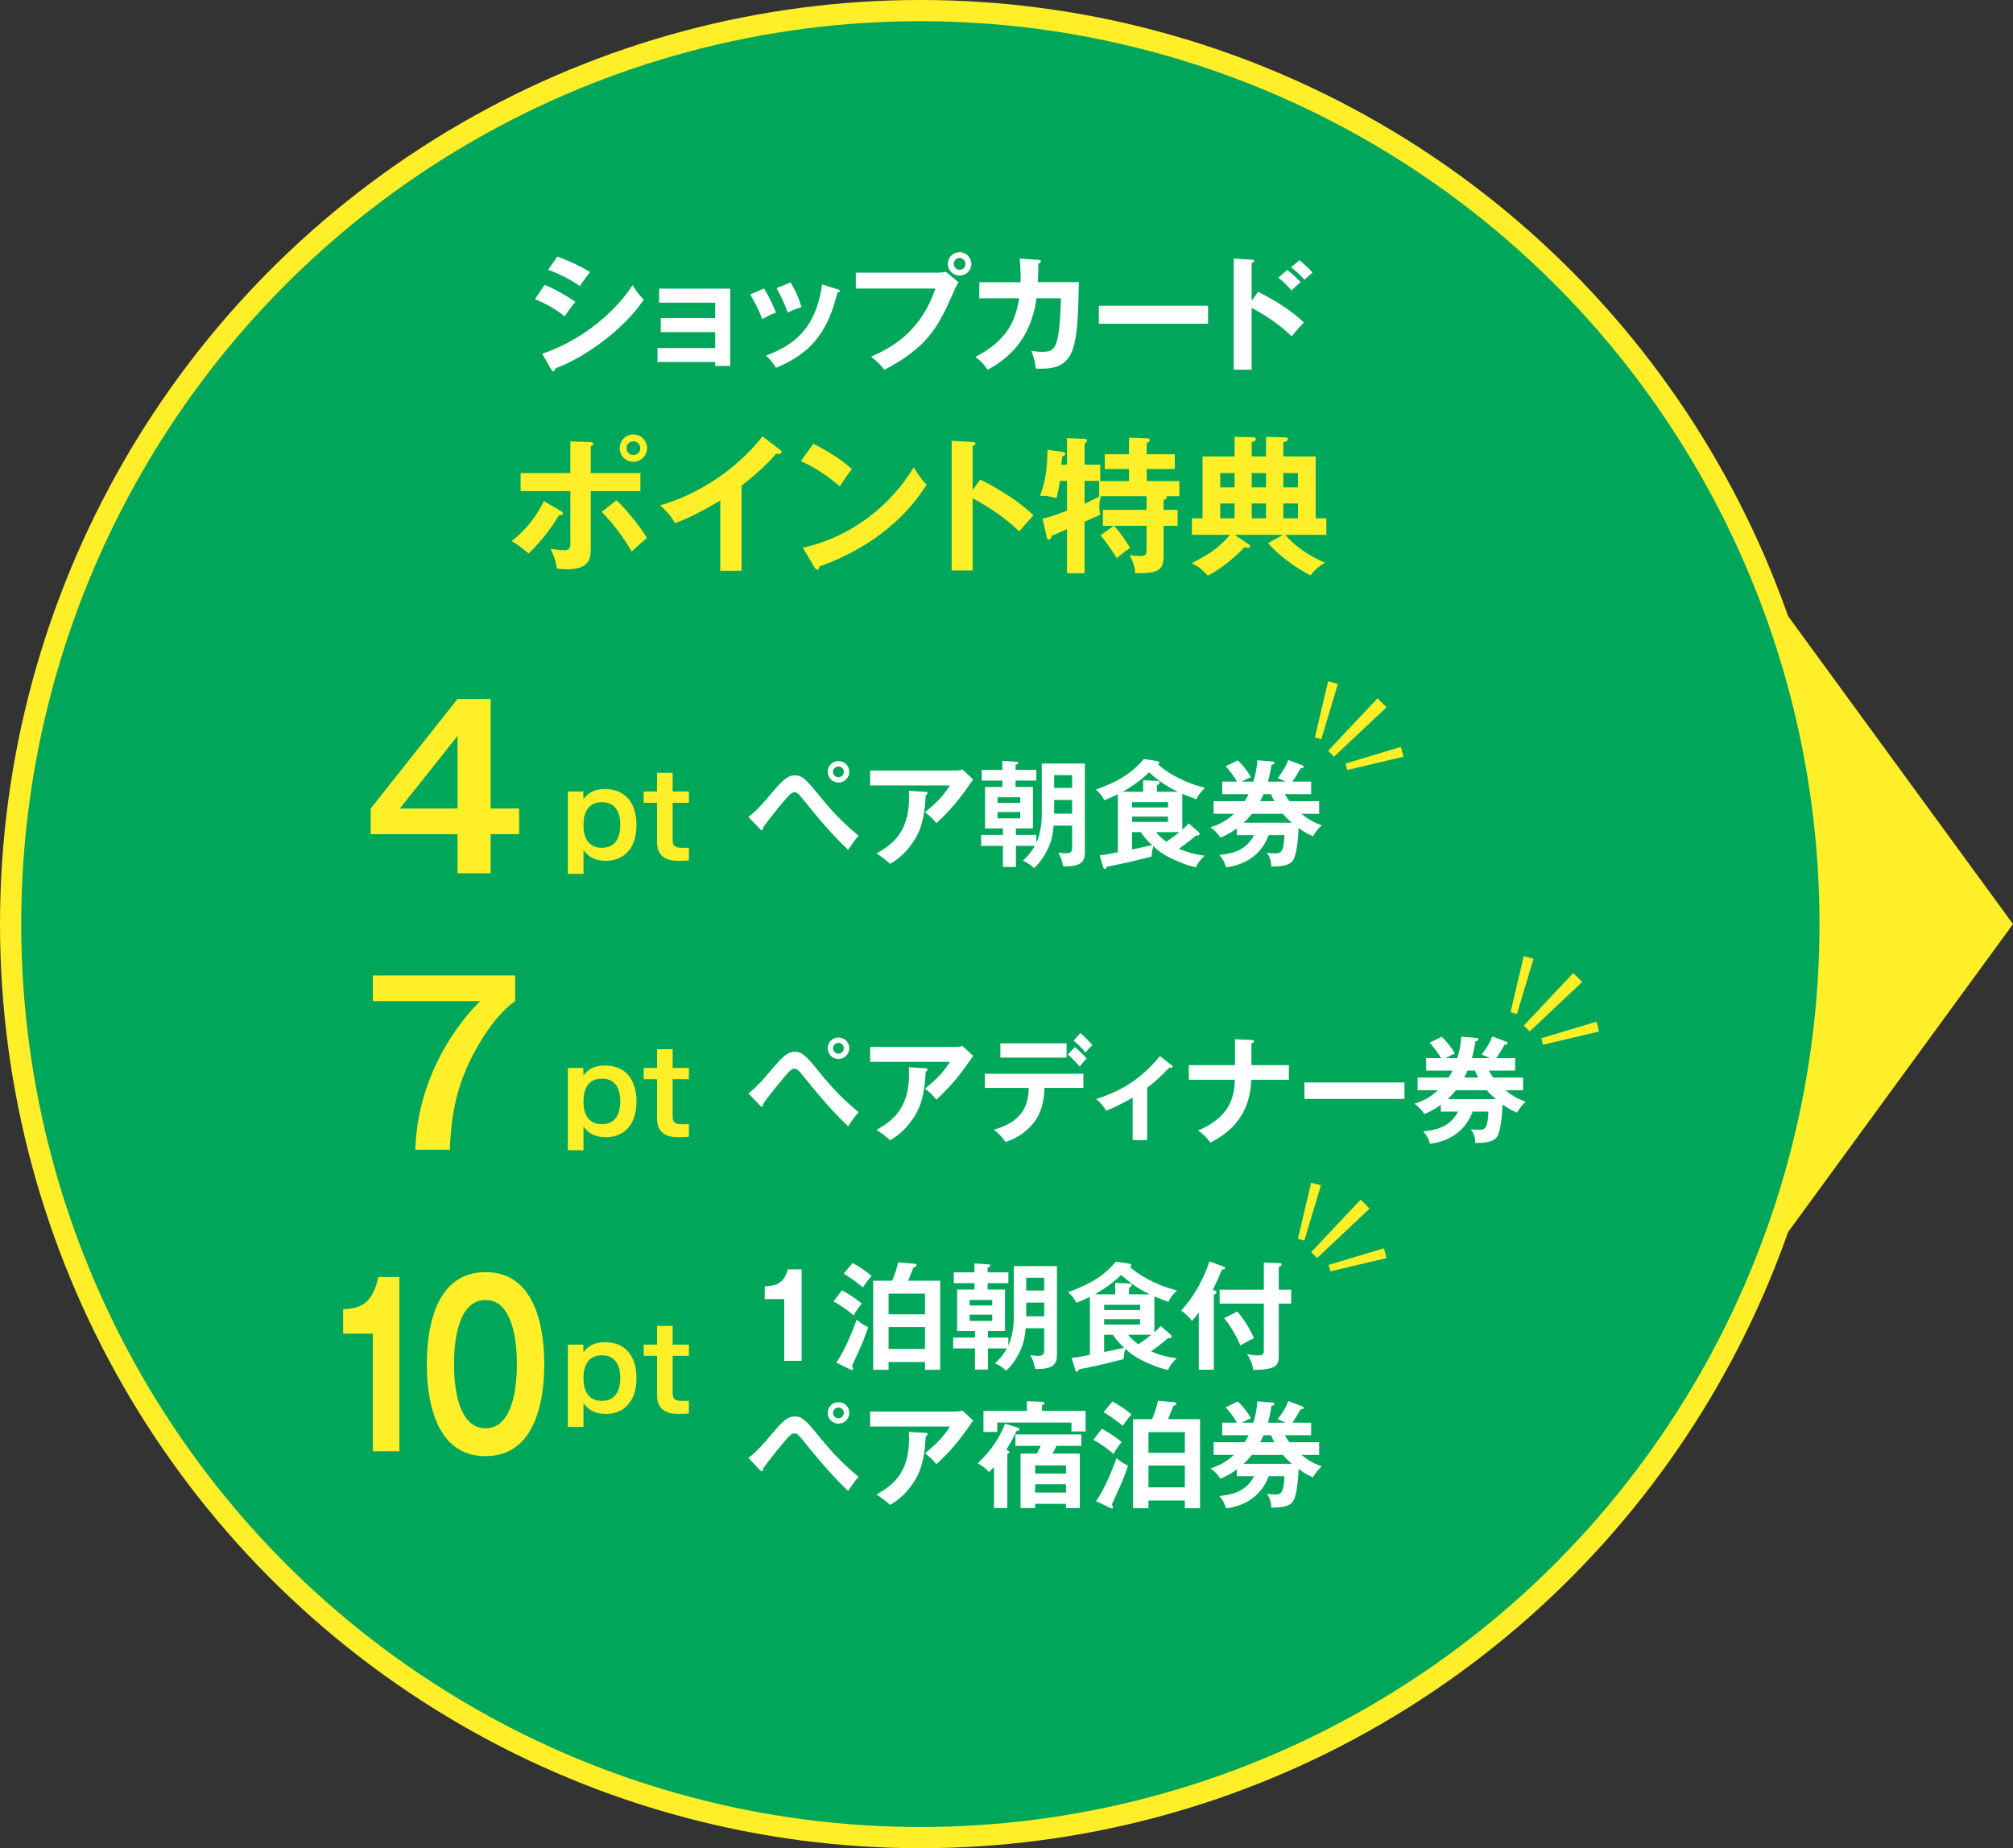 <?xml version="1.0" encoding="UTF-8"?><svg id="_レイヤー_2" xmlns="http://www.w3.org/2000/svg" width="400.531" height="367.728" viewBox="0 0 400.531 367.728"><rect x="0" y="0" width="400.531" height="367.728" fill="#333333" stroke="none"/><g id="_レイヤー_2-2"><g><polygon points="400.531 183.864 354.225 247.267 354.225 120.461 400.531 183.864" style="fill:#ffef28;"/><ellipse cx="183.123" cy="183.864" rx="181.013" ry="181.755" style="fill:#00a75b; stroke:#ffef28; stroke-linecap:round; stroke-linejoin:round; stroke-width:4.218px;"/><g><path d="M108.368,56.673c1.964,.757,5.136,2.622,6.118,3.429-.907,.958-1.813,2.369-2.115,2.873-2.367-1.991-5.136-3.125-5.941-3.453l1.938-2.849Zm-.479,13.713c8.107-2.772,14.527-8.344,18.001-13.662,.277,.504,.806,1.487,2.216,2.874-3.802,5.696-11.33,11.368-17.599,13.688-.05,.252-.126,.604-.428,.604-.176,0-.252-.126-.377-.353l-1.813-3.151Zm3.021-19.334c2.694,1.009,4.456,1.84,6.496,3.075-.503,.555-1.637,2.193-2.04,2.798-1.938-1.386-4.129-2.444-6.319-3.251l1.863-2.622Z" style="fill:#fff;"/><path d="M130.82,72.024v-2.772h11.48v-3.177h-10.826v-2.798h10.826v-3.05h-11.153v-2.798h14.149v15.376h-2.996v-.781h-11.48Z" style="fill:#fff;"/><path d="M152.039,57.404c.906,1.487,1.788,3.353,2.367,4.789-.655,.228-1.763,.681-2.719,1.311-.755-1.94-1.435-3.201-2.417-4.94l2.77-1.159Zm14.603,.151c.252,.075,.453,.126,.453,.327,0,.252-.327,.328-.478,.354-1.939,7.89-5.237,12.049-12.211,14.947-.881-1.411-1.485-1.966-2.014-2.42,5.237-1.991,9.895-5.016,11.179-14.166l3.071,.958Zm-9.34-1.361c.73,1.21,1.51,2.672,2.165,4.89-.529,.202-1.813,.631-2.719,1.109-.554-1.537-1.385-3.402-2.241-4.865l2.795-1.134Z" style="fill:#fff;"/><path d="M186.475,54.253c.503,0,1.259-.05,1.737-.176l2.518,2.092c-.403,.555-.503,.781-1.46,2.949-2.82,6.453-5.237,10.234-13.319,14.47-.654-.908-1.46-1.689-2.618-2.622,3.474-1.588,9.668-4.411,12.79-13.562h-15.836v-3.151h16.188Zm6.798-1.739c0,1.286-1.057,2.319-2.341,2.319s-2.342-1.033-2.342-2.319c0-1.311,1.058-2.344,2.342-2.344s2.341,1.059,2.341,2.344Zm-3.5,0c0,.631,.503,1.16,1.158,1.16,.654,0,1.158-.529,1.158-1.16,0-.655-.529-1.185-1.158-1.185s-1.158,.529-1.158,1.185Z" style="fill:#fff;"/><path d="M206.611,51.707c.327,.025,.503,.051,.503,.277,0,.151-.151,.378-.503,.454,0,.63-.025,1.588-.101,3.705h8.157c-.302,13.411-.529,17.62-8.585,17.191-.101-1.159-.277-1.94-.881-3.579,.528,.126,1.083,.252,2.064,.252,1.863,0,2.668-.353,3.197-2.823,.503-2.319,.604-6.73,.629-7.84h-4.859c-1.184,8.597-5.967,12.15-9.719,14.243-.68-1.06-1.334-1.765-2.442-2.571,6.748-3.454,8.057-7.714,8.711-11.672h-7.931v-3.201h8.208c.075-2.168-.076-3.705-.176-4.714l3.726,.277Z" style="fill:#fff;"/><path d="M240.366,60.832v3.58h-21.728v-3.58h21.728Z" style="fill:#fff;"/><path d="M250.331,58.059c3.525,1.765,6.974,4.008,9.089,6.101-.982,1.033-1.334,1.462-2.417,2.747-3.072-2.949-6.193-4.714-7.956-5.646v12.302h-3.575v-22.107l3.575,.202c.252,.024,.479,.05,.479,.277,0,.276-.327,.353-.479,.378v7.562l1.284-1.815Zm5.791-4.336c.957,.706,1.838,1.563,2.669,2.42-.479,.403-1.385,1.21-1.838,1.639-.529-.681-1.662-1.814-2.619-2.546l1.788-1.513Zm2.442-1.94c.579,.428,1.989,1.714,2.593,2.445-.428,.353-.554,.453-1.586,1.437-1.107-1.16-1.586-1.639-2.694-2.496l1.687-1.386Z" style="fill:#fff;"/><path d="M111.64,101.707c.206,.117,.382,.294,.382,.471,0,.323-.382,.323-.764,.294-2.234,3.53-3.233,4.766-6.083,7.679-.94-.854-2.146-1.766-3.38-2.501,3.174-2.441,5.143-5.325,6.436-7.943l3.409,2.001Zm1.852-13.886l3.909,.146c.323,0,.646,.03,.646,.354,0,.235-.235,.323-.5,.441v5.354h9.875v3.589h-9.875v11.12c0,2.03,0,4.442-4.731,4.442-.529,0-1.411-.059-1.999-.118-.088-.646-.206-1.735-1.264-3.941,.764,.117,1.881,.265,2.674,.265,1.264,0,1.264-.441,1.264-2.295v-9.473h-9.904v-3.589h9.904v-6.296Zm9.169,11.708c2.351,2.207,5.202,5.943,6.054,7.531-.999,.766-2.41,2.089-3.027,2.678-1.411-2.589-4.173-6.148-5.966-7.885l2.938-2.324Zm6.083-10.355c0,1.53-1.234,2.707-2.733,2.707-1.47,0-2.704-1.177-2.704-2.707,0-1.559,1.234-2.735,2.704-2.735,1.499,0,2.733,1.177,2.733,2.735Zm-4.085,0c0,.766,.617,1.354,1.352,1.354,.764,0,1.381-.588,1.381-1.354,0-.794-.647-1.382-1.381-1.382-.706,0-1.352,.588-1.352,1.382Z" style="fill:#ffef28;"/><path d="M147.546,113.562h-4.232v-13.974c-5.084,3.03-7.729,4.03-8.993,4.501-.735-1.295-1.792-2.53-2.998-3.53,9.375-2.707,16.487-8.708,20.396-13.739l3.526,2.707c.177,.147,.265,.265,.265,.412,0,.265-.294,.382-.529,.382-.147,0-.382-.029-.529-.088-2.028,2.412-4.438,4.442-6.906,6.413v16.916Z" style="fill:#ffef28;"/><path d="M161.824,88.292c4.32,2.177,6.318,3.824,7.7,5.06-.617,.706-1.058,1.295-2.439,3.413-3.468-3.03-6.318-4.384-7.729-5.001l2.469-3.472Zm-2.086,20.682c7.053-1.501,16.046-6.179,22.07-15.975,1.058,1.677,1.411,2.235,2.557,3.441-1.911,2.942-7.436,11.268-21.307,16.269-.059,.295-.088,.647-.5,.647-.206,0-.382-.235-.529-.5l-2.292-3.883Z" style="fill:#ffef28;"/><path d="M195.026,95.411c4.115,2.06,8.141,4.678,10.609,7.119-1.146,1.206-1.558,1.706-2.821,3.207-3.585-3.442-7.229-5.501-9.287-6.59v14.356h-4.173v-25.801l4.173,.235c.294,.029,.558,.06,.558,.324,0,.323-.382,.411-.558,.44v8.826l1.499-2.118Z" style="fill:#ffef28;"/><path d="M221.587,104.619h-2.146v-3.177h8.699v-2.707h-9.081c-.118,.383-.323,1.03-.323,2.06,0,.735,.088,1.206,.176,1.618-.5,.235-.764,.353-3.115,1.383v10.267h-3.497v-8.796c-2.086,.971-2.322,1.059-2.998,1.294-.147,.471-.323,.824-.617,.824-.265,0-.353-.294-.412-.559l-.852-3.619c.793-.177,1.763-.412,4.878-1.589v-5.942h-1.381c-.353,2.118-.558,2.883-.705,3.442-1.323-.383-2.234-.5-3.292-.471,1.028-2.647,1.469-5.178,1.499-9.149l2.968,.412c.235,.029,.588,.088,.588,.353,0,.235-.235,.383-.617,.589-.059,.676-.118,1.029-.206,1.617h1.146v-5.295l3.497,.147c.176,0,.5,.029,.5,.323,0,.265-.264,.471-.5,.559v4.266h3.115v3.207h-3.115v4.561c1.264-.589,2.028-.972,3.027-1.501h-.118v-3.03h5.937v-2.383h-4.82v-2.941h4.82v-3.295l3.497,.117c.206,0,.646,.029,.646,.383,0,.265-.323,.412-.617,.529v2.266h5.584v2.941h-5.584v2.383h6.495v3.03h-2.645c.088,.089,.118,.118,.118,.206,0,.294-.177,.354-.617,.559v1.942h2.792v3.177h-2.792v6.207c0,3.148-1.969,3.178-5.672,3.236,0-.617-.029-1.529-1.058-3.618,.705,.088,1.234,.177,1.969,.177,1.323,0,1.381-.295,1.381-1.383v-4.619h-6.465c.294,.354,1.792,2.001,3.174,4.384-.382,.265-1.999,1.441-2.645,2.06-.529-.883-1.852-2.942-3.232-4.561l2.615-1.883Z" style="fill:#ffef28;"/><path d="M263.899,103.119v3.295h-8.141c.353,.441,2.645,3.295,7.905,5.56-.999,.501-2.146,1.472-2.909,2.501-3.115-1.56-6.466-4.089-8.435-6.413l2.968-1.647h-9.64l2.792,1.883c.176,.117,.294,.294,.294,.412,0,.176-.176,.265-.441,.265-.206,0-.5-.06-.676-.089-2.704,2.883-5.966,5.031-7.318,5.648-1.381-1.618-2.469-2.118-3.203-2.471,3.615-1.883,5.172-2.824,7.641-5.648h-7.582v-3.295h2.116v-12.297h6.377v-3.913l3.732,.088c.265,0,.5,.118,.5,.354,0,.323-.294,.471-.823,.647v2.824h2.851v-3.913l3.791,.117c.323,0,.559,.089,.559,.354,0,.412-.588,.529-.911,.588v2.854h6.436v12.297h2.116Zm-18.25-6.148v-2.854h-2.851v2.854h2.851Zm0,6.148v-2.942h-2.851v2.942h2.851Zm6.26-6.148v-2.854h-2.851v2.854h2.851Zm0,6.148v-2.942h-2.851v2.942h2.851Zm6.348-6.148v-2.854h-2.91v2.854h2.91Zm0,6.148v-2.942h-2.91v2.942h2.91Z" style="fill:#ffef28;"/></g><g><path d="M97.622,160.863h5.669v5.104h-5.669v7.789h-6.592v-7.789h-17.271v-5.104l17.271-21.783h6.592v21.783Zm-6.592,0v-14.435l-11.47,14.435h11.47Z" style="fill:#ffef28;"/><path d="M116.054,157.481l.046,1.548c1.062-1.595,2.676-2.033,4.268-2.033,4.245,0,6.275,3.003,6.275,7.139,0,5.036-2.884,7.138-6.044,7.138-3.045,0-4.107-1.617-4.499-2.171v4.759h-3.115v-16.379h3.069Zm.046,6.676c0,.809,0,4.528,3.646,4.528,3.645,0,3.668-3.742,3.668-4.528,0-2.079-.646-4.551-3.668-4.551-3.646,0-3.646,3.742-3.646,4.551Z" style="fill:#ffef28;"/><path d="M133.843,157.481h3.23v2.24h-3.23v7.485c0,1.409,.9,1.479,2.169,1.479h1.061v2.495c-.369,.046-.992,.092-1.892,.092-1.223,0-4.453,0-4.453-3.742v-7.809h-2.653v-2.24h2.653v-3.72h3.114v3.72Z" style="fill:#ffef28;"/><path d="M148.909,162.54c1.73-1.271,3.668-3.58,4.268-4.319,2.7-3.234,3.6-3.951,4.983-3.951,1.385,0,2.123,.67,4.753,3.904,3.115,3.882,5.283,5.892,7.914,8.109-.6,.646-1.638,2.125-2.077,2.818-2.007-1.94-4.337-4.32-8.19-9.103-1.753-2.172-1.892-2.356-2.515-2.356-.554,0-.969,.439-2.1,1.779-.992,1.178-3.253,3.95-4.106,5.221,0,.254,0,.531-.3,.531-.115,0-.185-.069-.323-.23l-2.307-2.403Zm20.072-8.986c0,1.225-.992,2.148-2.146,2.148-1.153,0-2.146-.924-2.146-2.148s.992-2.125,2.146-2.125c1.154,0,2.146,.9,2.146,2.125Zm-3.23,0c-.023,.624,.507,1.086,1.084,1.086,.577,0,1.062-.462,1.062-1.086,0-.601-.484-1.062-1.062-1.062-.577,0-1.084,.462-1.084,1.062Z" style="fill:#fff;"/><path d="M190.185,153.3c.416,0,.9-.046,1.292-.208l2.169,2.01c-.277,.323-.369,.462-.831,1.155-2.884,4.182-5.33,6.445-6.506,7.531-.507-.647-1.107-1.34-2.261-2.172,2.354-1.964,3.438-3.026,4.983-5.336h-15.896v-2.98h17.049Zm-5.998,4.251c.161,0,.369,.046,.369,.23,0,.254-.277,.416-.369,.462-.093,2.403-.462,4.921-1.177,6.792-.831,2.126-2.792,5.083-5.906,6.839-1.038-.925-1.546-1.317-2.723-2.057,3.438-1.94,6.898-4.551,6.46-12.475l3.346,.208Z" style="fill:#fff;"/><path d="M202.137,166.121h4.061v1.617c1.061-2.333,1.084-5.036,1.084-5.613v-10.212h8.583v17.72c0,1.756-.738,2.842-4.314,2.749-.254-1.179-.416-1.71-.992-2.772,.277,.046,.831,.162,1.546,.162,1.223,0,1.223-.555,1.223-1.387v-4.111h-3.691c-.115,1.247-.277,2.841-1.13,4.597-.277,.555-1.269,2.588-2.769,3.858-.831-.854-1.707-1.271-2.215-1.479,.6-.555,1.454-1.317,2.376-2.957h-3.761v4.204h-2.584v-4.204h-4.337v-2.172h4.337v-1.294h-3.553v-8.247h3.438v-1.271h-4.107v-2.148h4.107v-1.779l2.837,.186c.116,0,.323,.022,.323,.23,0,.185-.139,.254-.531,.416v.947h4.13v2.148h-4.13v1.271h3.461v8.247h-3.392v1.294Zm-3.645-6.376h4.499v-1.109h-4.499v1.109Zm4.499,1.825h-4.499v1.247h4.499v-1.247Zm6.76-4.806h3.576v-2.541h-3.576v2.541Zm3.576,2.403h-3.576v2.726h3.576v-2.726Z" style="fill:#fff;"/><path d="M218.796,170.187c1.039-.116,2.331-.37,3.623-.624v-11.528c-.877,.416-1.753,.809-2.653,1.179-.6-.971-.854-1.363-1.708-2.125,2.192-.786,6.506-2.334,9.529-6.076l2.653,.416c.323,.046,.438,.185,.438,.277,0,.115-.161,.254-.277,.346,1.154,1.248,4.983,3.65,9.344,4.69-1.131,1.201-1.385,1.57-1.708,2.287-1.661-.601-2.33-.901-2.792-1.086v7.139c.53-.463,.854-.786,1.269-1.248l1.984,1.732c.092,.093,.185,.231,.185,.37,0,.208-.162,.3-.323,.3h-.392c-1.384,1.225-3.091,2.426-3.391,2.634,1.753,.763,3.161,1.109,5.099,1.387-.646,.601-1.384,1.455-1.685,2.31-1.915-.369-3.83-1.271-4.499-1.57-2.053-.947-2.953-1.664-4.015-2.634-.23,.854-.3,1.293-.346,2.056-4.176,1.086-7.59,1.802-8.836,2.01-.139,.254-.277,.485-.438,.485-.23,0-.3-.208-.392-.485l-.669-2.24Zm15.55-12.66c-2.653-1.271-4.199-2.495-5.699-3.858-2.191,2.148-4.799,3.604-5.26,3.858h4.061v-2.287l2.907,.139c.23,0,.392,.162,.392,.3,0,.208-.23,.394-.554,.602v1.247h4.153Zm-9.09,3.119h7.152v-1.04h-7.152v1.04Zm7.152,1.824h-7.152v1.063h7.152v-1.063Zm-7.152,6.538c1.592-.323,2.376-.508,3.992-.854-.992-.924-1.638-1.617-2.261-2.588h-1.73v3.442Zm4.753-3.442c.646,.763,1.177,1.271,2.053,1.895,1.015-.646,2.238-1.594,2.607-1.895h-4.66Z" style="fill:#fff;"/><path d="M262.472,159.398v2.519h-3.53c.923,.762,2.215,1.663,4.038,2.287-.577,.531-1.269,1.316-1.707,2.171-.877-.369-1.5-.623-2.884-1.64-.046,.831-.208,5.105-1.107,6.422-.784,1.132-2.284,1.201-4.337,1.271,.023-.646-.162-1.848-.877-2.749,.323,.023,1.015,.115,1.546,.115,1.153,0,1.799,0,1.961-3.627h-3.138c-1.753,4.69-5.768,6.076-8.49,6.399-.346-1.108-.623-1.663-1.338-2.448,2.261-.277,5.214-.67,6.921-3.951h-3.438v-1.34c-1.361,.994-2.445,1.479-3.253,1.825-.738-1.086-1.407-1.64-1.984-2.056,1.016-.323,2.7-.855,4.684-2.68h-4.061v-2.519h6.183c.277-.438,.531-.9,.785-1.386h-5.26v-2.495h2.953c-.392-.67-1.431-2.241-2.284-3.05l2.422-1.178c.715,.623,2.03,2.194,2.607,3.35-.531,.208-1.084,.462-1.8,.878h2.307c.484-1.663,.692-2.749,.785-4.251l3.045,.254c.116,0,.346,.023,.346,.255,0,.23-.23,.323-.577,.438-.162,.947-.323,1.94-.692,3.304h3.507c-.53-.277-.946-.439-1.592-.693,1.107-1.433,1.661-2.356,2.123-3.604l2.792,1.039c.139,.047,.254,.139,.254,.301,0,.254-.3,.277-.623,.323-.392,.785-1.176,2.033-1.615,2.634h3.738v2.495h-5.237c.23,.416,.461,.809,.899,1.386h5.93Zm-5.422,4.297c-.6-.508-1.2-1.062-1.8-1.778h-6.16c-.323,.415-.692,.878-1.638,1.778h9.598Zm-3.484-4.297c-.208-.347-.415-.763-.692-1.386h-1.454c-.115,.254-.254,.577-.669,1.386h2.814Z" style="fill:#fff;"/><path d="M102.5,194.08v5.104c-4.79,3.345-8.438,10.605-9.448,12.85-2.944,6.514-3.34,12.234-3.56,16.723h-6.855c.483-17.206,11.47-28.208,12.92-29.572h-21.357v-5.104h28.301Z" style="fill:#ffef28;"/><path d="M116.054,212.481l.046,1.548c1.062-1.595,2.676-2.033,4.268-2.033,4.245,0,6.275,3.003,6.275,7.139,0,5.036-2.884,7.138-6.044,7.138-3.045,0-4.107-1.617-4.499-2.171v4.759h-3.115v-16.379h3.069Zm.046,6.676c0,.809,0,4.528,3.646,4.528,3.645,0,3.668-3.742,3.668-4.528,0-2.079-.646-4.551-3.668-4.551-3.646,0-3.646,3.742-3.646,4.551Z" style="fill:#ffef28;"/><path d="M133.843,212.481h3.23v2.24h-3.23v7.485c0,1.409,.9,1.479,2.169,1.479h1.061v2.495c-.369,.046-.992,.092-1.892,.092-1.223,0-4.453,0-4.453-3.742v-7.809h-2.653v-2.24h2.653v-3.72h3.114v3.72Z" style="fill:#ffef28;"/><path d="M148.909,217.54c1.73-1.271,3.668-3.58,4.268-4.319,2.7-3.234,3.6-3.951,4.983-3.951,1.385,0,2.123,.67,4.753,3.904,3.115,3.882,5.283,5.892,7.914,8.109-.6,.646-1.638,2.125-2.077,2.818-2.007-1.94-4.337-4.32-8.19-9.103-1.753-2.172-1.892-2.356-2.515-2.356-.554,0-.969,.439-2.1,1.779-.992,1.178-3.253,3.95-4.106,5.221,0,.254,0,.531-.3,.531-.115,0-.185-.069-.323-.23l-2.307-2.403Zm20.072-8.986c0,1.225-.992,2.148-2.146,2.148-1.153,0-2.146-.924-2.146-2.148s.992-2.125,2.146-2.125c1.154,0,2.146,.9,2.146,2.125Zm-3.23,0c-.023,.624,.507,1.086,1.084,1.086,.577,0,1.062-.462,1.062-1.086,0-.601-.484-1.062-1.062-1.062-.577,0-1.084,.462-1.084,1.062Z" style="fill:#fff;"/><path d="M190.185,208.3c.416,0,.9-.046,1.292-.208l2.169,2.01c-.277,.323-.369,.462-.831,1.155-2.884,4.182-5.33,6.445-6.506,7.531-.507-.647-1.107-1.34-2.261-2.172,2.354-1.964,3.438-3.026,4.983-5.336h-15.896v-2.98h17.049Zm-5.998,4.251c.161,0,.369,.046,.369,.23,0,.254-.277,.416-.369,.462-.093,2.403-.462,4.921-1.177,6.792-.831,2.126-2.792,5.083-5.906,6.839-1.038-.925-1.546-1.317-2.723-2.057,3.438-1.94,6.898-4.551,6.46-12.475l3.346,.208Z" style="fill:#fff;"/><path d="M195.954,216.455v-2.819h19.61v2.819h-7.752c-.069,4.02-1.407,6.19-2.607,7.484-.876,.947-2.422,2.402-5.122,3.28-.738-1.108-1.661-1.94-2.33-2.448,6.229-1.732,6.875-5.545,6.944-8.316h-8.744Zm16.265-8.871v2.841h-13.173v-2.841h13.173Zm1.661,.739c.508,.415,1.753,1.594,2.307,2.264-.3,.323-.392,.462-1.361,1.64-1.153-1.409-1.984-2.102-2.376-2.425l1.43-1.479Zm1.084-2.772c.808,.692,1.684,1.57,2.399,2.379-.484,.439-.761,.717-1.384,1.479-.577-.716-1.569-1.732-2.353-2.356l1.338-1.501Z" style="fill:#fff;"/><path d="M228.256,226.85h-2.884v-8.455c-.323,.185-3.369,1.917-5.283,2.587-.461-.785-1.154-1.64-1.961-2.31,3.899-1.271,8.352-3.258,12.666-8.548l2.33,1.825c.092,.069,.162,.161,.162,.276,0,.208-.162,.231-.3,.231-.139,0-.208-.023-.323-.046-1.477,1.548-2.814,2.818-4.407,4.02v10.419Z" style="fill:#fff;"/><path d="M245.722,206.775l3.276,.138c.3,.023,.484,.023,.484,.231,0,.277-.346,.416-.484,.462v4.32h7.452v2.911h-7.475c-.231,6.237-3.299,10.072-8.145,12.498-.53-.739-1.407-1.71-2.445-2.403,6.345-2.68,7.244-6.723,7.313-10.095h-9.159v-2.911h9.183v-5.151Z" style="fill:#fff;"/><path d="M279.453,215.369v3.28h-19.911v-3.28h19.911Z" style="fill:#fff;"/><path d="M303.057,214.398v2.519h-3.53c.923,.762,2.215,1.663,4.038,2.287-.577,.531-1.269,1.316-1.707,2.171-.877-.369-1.5-.623-2.884-1.64-.046,.831-.208,5.105-1.107,6.422-.784,1.132-2.284,1.201-4.337,1.271,.023-.646-.162-1.848-.877-2.749,.323,.023,1.015,.115,1.546,.115,1.153,0,1.799,0,1.961-3.627h-3.138c-1.753,4.69-5.768,6.076-8.49,6.399-.346-1.108-.623-1.663-1.338-2.448,2.261-.277,5.214-.67,6.921-3.951h-3.438v-1.34c-1.361,.994-2.445,1.479-3.253,1.825-.738-1.086-1.407-1.64-1.984-2.056,1.016-.323,2.7-.855,4.684-2.68h-4.061v-2.519h6.183c.277-.438,.531-.9,.785-1.386h-5.26v-2.495h2.953c-.392-.67-1.431-2.241-2.284-3.05l2.422-1.178c.715,.623,2.03,2.194,2.607,3.35-.531,.208-1.084,.462-1.8,.878h2.307c.484-1.663,.692-2.749,.785-4.251l3.045,.254c.116,0,.346,.023,.346,.255,0,.23-.23,.323-.577,.438-.162,.947-.323,1.94-.692,3.304h3.507c-.53-.277-.946-.439-1.592-.693,1.107-1.433,1.661-2.356,2.123-3.604l2.792,1.039c.139,.047,.254,.139,.254,.301,0,.254-.3,.277-.623,.323-.392,.785-1.176,2.033-1.615,2.634h3.738v2.495h-5.237c.23,.416,.461,.809,.899,1.386h5.93Zm-5.422,4.297c-.6-.508-1.2-1.062-1.8-1.778h-6.16c-.323,.415-.692,.878-1.638,1.778h9.598Zm-3.484-4.297c-.208-.347-.415-.763-.692-1.386h-1.454c-.115,.254-.254,.577-.669,1.386h2.814Z" style="fill:#fff;"/><path d="M79.467,288.757h-5.28v-23.411h-5.914v-4.841c2.957-.176,5.773-.616,7.005-6.425h4.189v34.677Z" style="fill:#ffef28;"/><path d="M108.296,271.418c0,6.205-1.303,18.307-11.687,18.307s-11.687-12.058-11.687-18.307c0-5.984,1.197-18.307,11.687-18.307,10.384,0,11.687,12.103,11.687,18.307Zm-17.953,0c0,1.893,0,12.763,6.266,12.763,6.23,0,6.23-10.87,6.23-12.763,0-1.892,0-12.762-6.23-12.762-6.231,0-6.266,10.693-6.266,12.762Z" style="fill:#ffef28;"/><path d="M116.054,267.531l.046,1.548c1.062-1.595,2.676-2.033,4.268-2.033,4.245,0,6.275,3.003,6.275,7.139,0,5.036-2.884,7.138-6.044,7.138-3.045,0-4.107-1.616-4.499-2.171v4.759h-3.115v-16.379h3.069Zm.046,6.676c0,.809,0,4.528,3.646,4.528,3.645,0,3.668-3.742,3.668-4.528,0-2.079-.646-4.551-3.668-4.551-3.646,0-3.646,3.742-3.646,4.551Z" style="fill:#ffef28;"/><path d="M133.843,267.531h3.23v2.24h-3.23v7.485c0,1.409,.9,1.479,2.169,1.479h1.061v2.495c-.369,.046-.992,.092-1.892,.092-1.223,0-4.453,0-4.453-3.742v-7.809h-2.653v-2.24h2.653v-3.72h3.114v3.72Z" style="fill:#ffef28;"/><path d="M159.499,270.764h-3.46v-12.29h-3.876v-2.541c1.938-.093,3.783-.323,4.591-3.373h2.746v18.204Z" style="fill:#fff;"/><path d="M167.528,256.718c.392,.208,2.399,1.34,3.945,2.656-.646,.763-1.154,1.525-1.638,2.356-.992-.947-2.861-2.218-3.991-2.795l1.684-2.218Zm-1.153,14.393c1.776-2.38,3.507-6.954,4.083-8.548,.738,.67,1.546,1.178,2.284,1.502-.208,.623-.877,2.564-1.5,3.927-.577,1.271-1.568,3.442-1.73,3.812,.069,.115,.23,.369,.23,.531,0,.115-.046,.23-.208,.23-.115,0-.254-.046-.3-.069l-2.861-1.386Zm3.276-19.821c1.661,.947,2.33,1.409,3.784,2.587-.6,.624-1.107,1.317-1.73,2.265-1.454-1.179-2.423-1.872-3.83-2.727l1.776-2.125Zm17.419,3.534v17.72h-3.022v-1.548h-7.244v1.548h-3.068v-17.72h3.783c.531-1.316,.923-2.379,1.177-3.673l3.346,.3c.138,.023,.323,.069,.323,.277,0,.231-.277,.347-.623,.485-.554,1.409-.692,1.779-1.038,2.61h6.368Zm-10.267,6.677h7.244v-4.112h-7.244v4.112Zm7.244,2.541h-7.244v4.343h7.244v-4.343Z" style="fill:#fff;"/><path d="M196.576,266.121h4.061v1.617c1.062-2.333,1.084-5.036,1.084-5.613v-10.212h8.583v17.72c0,1.756-.738,2.842-4.314,2.749-.254-1.179-.415-1.71-.992-2.772,.277,.046,.831,.162,1.546,.162,1.223,0,1.223-.555,1.223-1.387v-4.111h-3.691c-.115,1.247-.277,2.841-1.13,4.597-.277,.555-1.269,2.588-2.769,3.858-.831-.854-1.708-1.271-2.215-1.479,.6-.555,1.454-1.317,2.376-2.957h-3.761v4.204h-2.584v-4.204h-4.337v-2.172h4.337v-1.294h-3.553v-8.247h3.438v-1.271h-4.107v-2.148h4.107v-1.779l2.838,.186c.115,0,.323,.022,.323,.23,0,.185-.138,.254-.531,.416v.947h4.13v2.148h-4.13v1.271h3.461v8.247h-3.392v1.294Zm-3.646-6.376h4.499v-1.109h-4.499v1.109Zm4.499,1.825h-4.499v1.247h4.499v-1.247Zm6.76-4.806h3.576v-2.541h-3.576v2.541Zm3.576,2.403h-3.576v2.726h3.576v-2.726Z" style="fill:#fff;"/><path d="M213.236,270.187c1.038-.116,2.33-.37,3.622-.624v-11.528c-.877,.416-1.753,.809-2.653,1.179-.6-.971-.854-1.363-1.707-2.125,2.191-.786,6.506-2.334,9.528-6.076l2.653,.416c.323,.046,.438,.185,.438,.277,0,.115-.162,.254-.277,.346,1.154,1.248,4.983,3.65,9.344,4.69-1.13,1.201-1.384,1.57-1.707,2.287-1.661-.601-2.33-.901-2.792-1.086v7.139c.531-.463,.854-.786,1.269-1.248l1.984,1.732c.092,.093,.185,.231,.185,.37,0,.208-.162,.3-.323,.3h-.393c-1.384,1.225-3.091,2.426-3.392,2.634,1.754,.763,3.161,1.109,5.099,1.387-.646,.601-1.384,1.455-1.684,2.31-1.915-.369-3.83-1.271-4.499-1.57-2.054-.947-2.953-1.664-4.015-2.634-.23,.854-.3,1.293-.346,2.056-4.176,1.086-7.591,1.802-8.836,2.01-.139,.254-.277,.485-.438,.485-.231,0-.3-.208-.392-.485l-.669-2.24Zm15.55-12.66c-2.653-1.271-4.199-2.495-5.699-3.858-2.192,2.148-4.799,3.604-5.26,3.858h4.061v-2.287l2.907,.139c.23,0,.392,.162,.392,.3,0,.208-.231,.394-.554,.602v1.247h4.153Zm-9.09,3.119h7.152v-1.04h-7.152v1.04Zm7.152,1.824h-7.152v1.063h7.152v-1.063Zm-7.152,6.538c1.592-.323,2.376-.508,3.991-.854-.992-.924-1.638-1.617-2.261-2.588h-1.73v3.442Zm4.752-3.442c.646,.763,1.177,1.271,2.053,1.895,1.015-.646,2.238-1.594,2.607-1.895h-4.661Z" style="fill:#fff;"/><path d="M241.522,272.52h-3v-11.39c-.761,1.063-1.084,1.387-1.361,1.687-.416-.623-1.269-1.479-2.146-2.079,3.922-4.135,5.606-9.68,5.63-9.771l2.676,.993c.231,.092,.438,.161,.438,.323,0,.277-.415,.323-.623,.323-.738,1.779-1.153,2.703-1.846,4.043,.577,.139,.762,.254,.762,.485,0,.185-.139,.323-.531,.416v14.97Zm15.389-15.917v2.771h-2.469v10.396c0,1.895-.484,2.749-5.076,2.795-.139-.97-.531-2.148-1.269-3.165,.531,.116,1.315,.277,2.123,.277,1.2,0,1.246-.323,1.246-1.108v-9.195h-8.79v-2.771h8.79v-5.406l3.022,.115c.392,.023,.53,.093,.53,.255,0,.208-.161,.346-.577,.531v4.505h2.469Zm-10.705,4.343c1.799,2.172,2.884,4.273,3.299,5.313-.831,.37-1.8,.878-2.7,1.455-.669-1.824-2.515-4.666-3.23-5.452l2.63-1.316Z" style="fill:#fff;"/><path d="M148.909,290.09c1.73-1.271,3.668-3.58,4.268-4.319,2.7-3.234,3.6-3.951,4.983-3.951,1.385,0,2.123,.67,4.753,3.904,3.115,3.882,5.283,5.892,7.914,8.109-.6,.646-1.638,2.125-2.077,2.818-2.007-1.94-4.337-4.32-8.19-9.103-1.753-2.171-1.892-2.356-2.515-2.356-.554,0-.969,.439-2.1,1.779-.992,1.178-3.253,3.95-4.106,5.221,0,.254,0,.531-.3,.531-.115,0-.185-.069-.323-.23l-2.307-2.403Zm20.072-8.986c0,1.225-.992,2.148-2.146,2.148-1.153,0-2.146-.924-2.146-2.148s.992-2.125,2.146-2.125c1.154,0,2.146,.9,2.146,2.125Zm-3.23,0c-.023,.624,.507,1.086,1.084,1.086,.577,0,1.062-.462,1.062-1.086,0-.601-.484-1.062-1.062-1.062-.577,0-1.084,.462-1.084,1.062Z" style="fill:#fff;"/><path d="M190.185,280.849c.416,0,.9-.046,1.292-.208l2.169,2.01c-.277,.323-.369,.462-.831,1.155-2.884,4.182-5.33,6.445-6.506,7.531-.507-.647-1.107-1.34-2.261-2.172,2.354-1.964,3.438-3.026,4.983-5.336h-15.896v-2.98h17.049Zm-5.998,4.251c.161,0,.369,.046,.369,.23,0,.254-.277,.416-.369,.462-.093,2.403-.462,4.921-1.177,6.792-.831,2.126-2.792,5.083-5.906,6.838-1.038-.924-1.546-1.316-2.723-2.056,3.438-1.94,6.898-4.551,6.46-12.475l3.346,.208Z" style="fill:#fff;"/><path d="M202.322,283.991c.254,.069,.531,.162,.531,.416,0,.23-.323,.3-.6,.323-.784,1.617-1.153,2.311-2.007,3.696,.346,.185,.577,.347,.577,.485,0,.208-.231,.323-.393,.369v10.766h-2.653v-8.154c-.416,.462-.692,.716-1.015,.993-.461-.555-1.2-1.225-2.238-1.732,2.93-2.727,4.545-5.499,5.445-7.878l2.353,.716Zm5.006-5.082c.162,0,.484,.022,.484,.277,0,.185-.23,.323-.484,.415v1.109h8.675v4.089h-2.814v-1.756h-14.766v1.871h-2.746v-4.204h8.652v-1.918l2.999,.116Zm7.521,10.303v10.835h-2.746v-.831h-6.137v.831h-2.907v-10.835h3.253c.3-.554,.461-.9,.785-1.548h-5.053v-2.264h13.127v2.264h-4.96c-.069,.186-.507,1.04-.784,1.548h5.422Zm-2.746,3.974v-1.617h-6.137v1.617h6.137Zm0,3.789v-1.663h-6.137v1.663h6.137Z" style="fill:#fff;"/><path d="M219.235,284.268c.393,.208,2.399,1.34,3.945,2.656-.646,.763-1.153,1.525-1.638,2.356-.992-.946-2.861-2.218-3.991-2.795l1.684-2.218Zm-1.153,14.393c1.776-2.38,3.507-6.954,4.083-8.548,.738,.67,1.546,1.179,2.284,1.502-.208,.623-.877,2.564-1.5,3.927-.577,1.271-1.569,3.442-1.73,3.812,.069,.115,.23,.369,.23,.531,0,.115-.046,.23-.208,.23-.115,0-.254-.046-.3-.069l-2.861-1.386Zm3.276-19.821c1.661,.947,2.331,1.409,3.784,2.587-.6,.624-1.107,1.317-1.73,2.265-1.453-1.179-2.422-1.872-3.83-2.727l1.776-2.125Zm17.419,3.534v17.72h-3.022v-1.548h-7.244v1.548h-3.069v-17.72h3.784c.53-1.316,.923-2.379,1.176-3.673l3.345,.3c.139,.023,.323,.069,.323,.277,0,.231-.277,.347-.623,.485-.554,1.409-.692,1.779-1.038,2.61h6.368Zm-10.267,6.677h7.244v-4.112h-7.244v4.112Zm7.244,2.541h-7.244v4.343h7.244v-4.343Z" style="fill:#fff;"/><path d="M262.472,286.948v2.519h-3.53c.923,.762,2.215,1.663,4.038,2.287-.577,.531-1.269,1.316-1.707,2.171-.877-.369-1.5-.623-2.884-1.64-.046,.831-.208,5.105-1.107,6.422-.784,1.132-2.284,1.201-4.337,1.271,.023-.646-.162-1.848-.877-2.749,.323,.023,1.015,.115,1.546,.115,1.153,0,1.799,0,1.961-3.627h-3.138c-1.753,4.69-5.768,6.076-8.49,6.399-.346-1.108-.623-1.663-1.338-2.448,2.261-.277,5.214-.67,6.921-3.951h-3.438v-1.34c-1.361,.994-2.445,1.479-3.253,1.825-.738-1.086-1.407-1.64-1.984-2.056,1.016-.323,2.7-.854,4.684-2.68h-4.061v-2.519h6.183c.277-.438,.531-.9,.785-1.386h-5.26v-2.495h2.953c-.392-.67-1.431-2.241-2.284-3.05l2.422-1.178c.715,.624,2.03,2.194,2.607,3.35-.531,.208-1.084,.462-1.8,.878h2.307c.484-1.663,.692-2.749,.785-4.251l3.045,.254c.116,0,.346,.023,.346,.255,0,.23-.23,.323-.577,.438-.162,.947-.323,1.94-.692,3.304h3.507c-.53-.277-.946-.439-1.592-.693,1.107-1.432,1.661-2.356,2.123-3.604l2.792,1.039c.139,.047,.254,.139,.254,.301,0,.254-.3,.277-.623,.323-.392,.785-1.176,2.033-1.615,2.634h3.738v2.495h-5.237c.23,.416,.461,.809,.899,1.386h5.93Zm-5.422,4.297c-.6-.508-1.2-1.062-1.8-1.778h-6.16c-.323,.415-.692,.878-1.638,1.778h9.598Zm-3.484-4.297c-.208-.347-.415-.763-.692-1.386h-1.454c-.115,.254-.254,.577-.669,1.386h2.814Z" style="fill:#fff;"/></g><g><polygon points="265.439 150.551 264.263 149.376 274.098 138.935 275.879 140.716 265.439 150.551" style="fill:#ffef28;"/><polygon points="262.903 147.075 261.618 146.73 264.256 135.563 266.202 136.084 262.903 147.075" style="fill:#ffef28;"/><polygon points="267.74 151.912 268.084 153.197 279.251 150.559 278.73 148.612 267.74 151.912" style="fill:#ffef28;"/></g><g><polygon points="304.368 205.22 303.192 204.044 313.028 193.604 314.809 195.385 304.368 205.22" style="fill:#ffef28;"/><polygon points="301.832 201.743 300.547 201.399 303.185 190.231 305.131 190.753 301.832 201.743" style="fill:#ffef28;"/><polygon points="306.669 206.58 307.013 207.865 318.181 205.227 317.659 203.281 306.669 206.58" style="fill:#ffef28;"/></g><g><polygon points="262.066 250.308 260.891 249.132 270.726 238.692 272.507 240.473 262.066 250.308" style="fill:#ffef28;"/><polygon points="259.53 246.831 258.245 246.487 260.883 235.32 262.829 235.841 259.53 246.831" style="fill:#ffef28;"/><polygon points="264.367 251.668 264.712 252.953 275.879 250.315 275.358 248.369 264.367 251.668" style="fill:#ffef28;"/></g></g></g></svg>